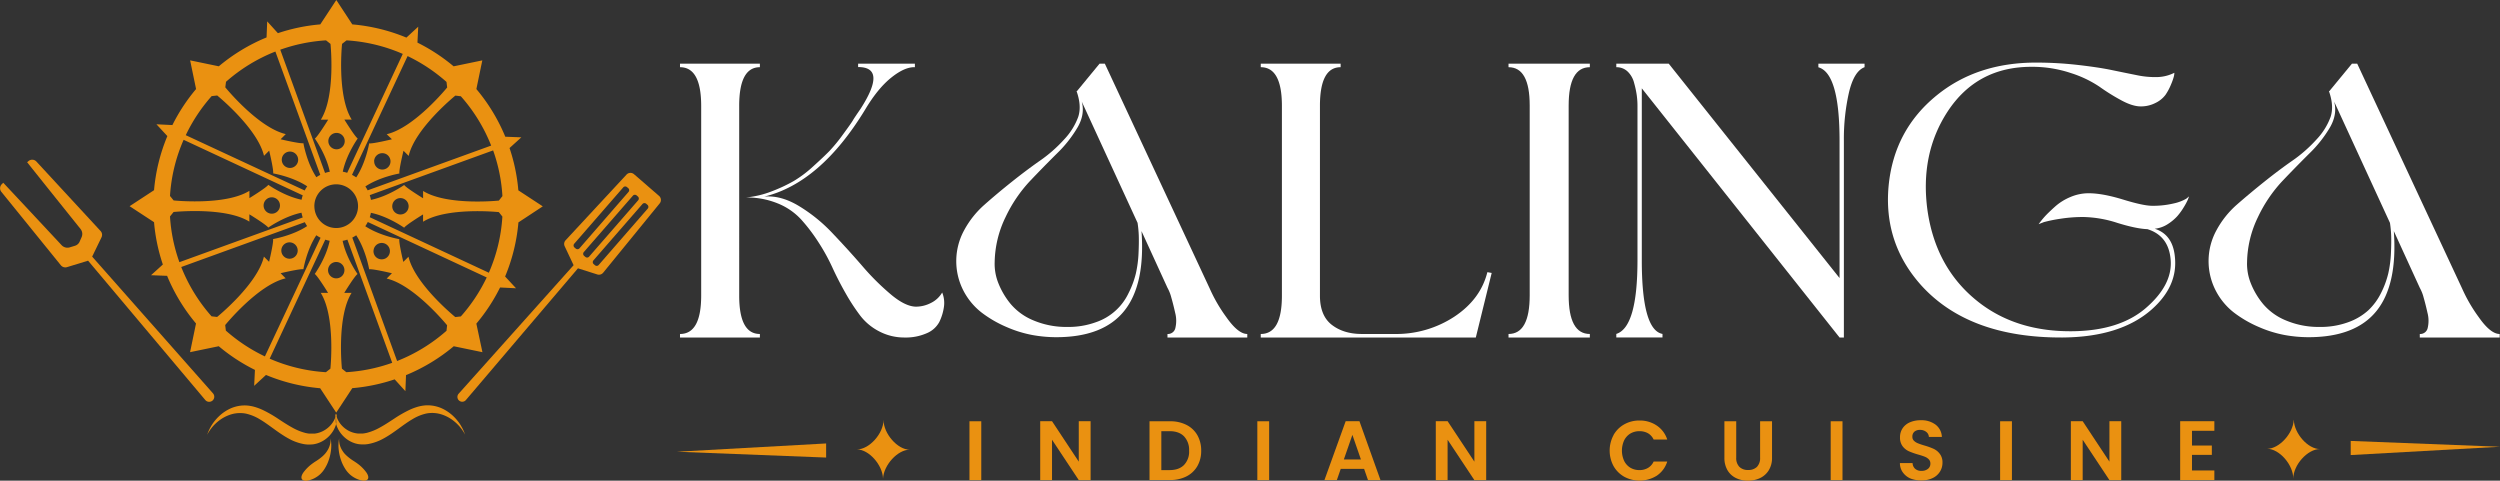 <svg xmlns="http://www.w3.org/2000/svg" viewBox="0 0 1220.58 234.68"><rect x="0" y="0" width="1220.58" height="234.68" fill="#333333" stroke="none"/><defs><style>.cls-1{fill:none;}.cls-2{fill:#ea9111;}.cls-3{fill:#fff;}</style></defs><g id="Layer_2" data-name="Layer 2"><g id="Layer_1-2" data-name="Layer 1"><path class="cls-1" d="M315.5,99.48a1.3,1.3,0,0,0-1.83.13l-23.94,27.52a1.3,1.3,0,0,0,.13,1.83l.62.53a1.29,1.29,0,0,0,1.83-.13l23.94-27.51a1.31,1.31,0,0,0-.13-1.84Z"/><path class="cls-1" d="M306.74,91.88l-.62-.53a1.3,1.3,0,0,0-1.83.13L280.35,119a1.3,1.3,0,0,0,.13,1.83l.62.53a1.29,1.29,0,0,0,1.83-.13l23.93-27.52A1.29,1.29,0,0,0,306.74,91.88Z"/><path class="cls-1" d="M311.43,96l-.62-.53a1.29,1.29,0,0,0-1.83.12L285,123.06a1.31,1.31,0,0,0,.13,1.84l.62.53a1.3,1.3,0,0,0,1.83-.13l23.94-27.52A1.3,1.3,0,0,0,311.43,96Z"/><path class="cls-2" d="M321.78,95.65l-12.24-10.6a2.64,2.64,0,0,0-3.66.2l-29.74,32.06a2.63,2.63,0,0,0-.45,2.91l4.36,9.26v0l-56.14,62.76a2.35,2.35,0,1,0,3.55,3.08L282.18,131l9.46,3a2.64,2.64,0,0,0,2.84-.85L322.09,99.3A2.63,2.63,0,0,0,321.78,95.65ZM281.1,121.36l-.62-.53a1.3,1.3,0,0,1-.13-1.83l23.94-27.52a1.3,1.3,0,0,1,1.83-.13l.62.53a1.29,1.29,0,0,1,.12,1.83l-23.93,27.52A1.29,1.29,0,0,1,281.1,121.36Zm4.69,4.07-.62-.53a1.31,1.31,0,0,1-.13-1.84L309,95.54a1.29,1.29,0,0,1,1.83-.12l.62.53a1.3,1.3,0,0,1,.13,1.83L287.62,125.3A1.3,1.3,0,0,1,285.79,125.43Zm30.46-23.58-23.94,27.51a1.29,1.29,0,0,1-1.83.13l-.62-.53a1.3,1.3,0,0,1-.13-1.83l23.94-27.52a1.3,1.3,0,0,1,1.83-.13l.62.53A1.31,1.31,0,0,1,316.25,101.85Z"/><path class="cls-2" d="M103.76,195.57a2.48,2.48,0,0,0,.23-3.52L45,125.29l4.56-9.42a2.76,2.76,0,0,0-.46-3.09L17.77,78.87a2.78,2.78,0,0,0-3.86-.22l-.66.56c6.49,8.17,21.33,26.67,26.09,32.61a3.87,3.87,0,0,1,.49,4l-1,2.26A3.6,3.6,0,0,1,36.57,120l-2.49.76a3.88,3.88,0,0,1-4-1.06c-5.21-5.58-21.37-22.9-28.5-30.49L1,89.81a2.78,2.78,0,0,0-.34,3.85l29.06,35.86a2.79,2.79,0,0,0,3,.9L43,127.27h0l57.2,68A2.5,2.5,0,0,0,103.76,195.57Z"/><path class="cls-2" d="M175.19,226.83a31.51,31.51,0,0,0-2.63-1.83,24,24,0,0,1-3-2.24A14,14,0,0,1,168,221.2a13,13,0,0,1-1.31-2,9.83,9.83,0,0,1-.9-2.44,9.09,9.09,0,0,1-.19-2.83,18.67,18.67,0,0,0-.24,5.65,24.45,24.45,0,0,0,.44,2.63,23,23,0,0,0,.7,2.44,19.31,19.31,0,0,0,2,4.18,12.6,12.6,0,0,0,2.55,3,12.83,12.83,0,0,0,5.31,2.7c1.54.33,2.73.13,3.22-.62s.18-1.91-.66-3.18A19.63,19.63,0,0,0,175.19,226.83Z"/><path class="cls-2" d="M164.4,203.64c0,.09.07.18.11.27v-.1c0-.33,0-.61,0-.85a5.66,5.66,0,0,0-.07-.59c-.06-.31-.09-.45-.09-.45l-.12.43c0,.09-.06.21-.09.32s0,.14.06.23S164.3,203.36,164.4,203.64Z"/><path class="cls-2" d="M163.67,203.91a12.09,12.09,0,0,1-2.61,4.06,12.82,12.82,0,0,1-2.89,2.23,12.16,12.16,0,0,1-4.09,1.44c-.19,0-.38.06-.58.07l-.3,0h-.9l-.64,0h-.33l-.34,0-.67-.09-.7-.13-.35-.07-.35-.09a26.45,26.45,0,0,1-6.19-2.56c-1.12-.61-2.24-1.29-3.38-2s-2.3-1.48-3.49-2.26a60.68,60.68,0,0,0-7.49-4.31,27.83,27.83,0,0,0-4-1.52,19,19,0,0,0-4.12-.72,17.09,17.09,0,0,0-7.65,1.44,20.38,20.38,0,0,0-5.71,3.86,22.54,22.54,0,0,0-3.55,4.34c-.22.34-.4.68-.58,1-.08.16-.17.31-.25.46a4.51,4.51,0,0,0-.22.44c-.14.28-.26.55-.38.79s-.11.24-.16.35-.09.22-.13.32l-.49,1.27.66-1.14c.06-.09.11-.19.17-.29l.21-.3.48-.69a4.44,4.44,0,0,1,.27-.38l.31-.38c.21-.27.42-.55.67-.84a20.94,20.94,0,0,1,3.84-3.43,18.61,18.61,0,0,1,5.54-2.59,15.25,15.25,0,0,1,6.64-.28,22.42,22.42,0,0,1,6.88,2.78c2.28,1.33,4.52,3,6.82,4.65,1.14.83,2.31,1.67,3.51,2.47s2.4,1.56,3.65,2.24a24.29,24.29,0,0,0,7.39,2.74l.45.08a3.11,3.11,0,0,0,.44.06l.89.09c.29,0,.58,0,.87,0h.43l.42,0,.83-.05c.29,0,.57-.06.84-.11l.41-.08.4-.09c.27-.06.52-.14.77-.21a13.8,13.8,0,0,0,5-2.85,14.31,14.31,0,0,0,3-3.71,13.38,13.38,0,0,0,1.21-2.94c-.05-.19-.11-.38-.15-.55A11.16,11.16,0,0,1,163.67,203.91Z"/><path class="cls-2" d="M164,202.9c0-.09,0-.15.07-.23a2.85,2.85,0,0,1-.1-.32c-.07-.29-.11-.43-.11-.43a4.4,4.4,0,0,0-.09.45,5.31,5.31,0,0,0-.08.59c0,.24,0,.52-.05.85,0,0,0,.07,0,.1l.1-.27C163.87,203.36,164,203.11,164,202.9Z"/><path class="cls-2" d="M226.47,210.57c-.06-.11-.11-.23-.17-.35l-.37-.79c-.08-.14-.14-.3-.22-.44l-.26-.46c-.18-.31-.36-.65-.57-1a22.54,22.54,0,0,0-3.55-4.34,20.52,20.52,0,0,0-5.71-3.86A17.11,17.11,0,0,0,208,197.9a19.24,19.24,0,0,0-4.13.72,27.28,27.28,0,0,0-4,1.52,60,60,0,0,0-7.49,4.31c-1.2.78-2.35,1.54-3.49,2.26s-2.27,1.39-3.38,2a26.63,26.63,0,0,1-6.19,2.56l-.36.09-.35.07-.69.13-.68.09-.33,0h-.33l-.65,0H175l-.3,0c-.19,0-.39-.05-.58-.07A12,12,0,0,1,170,210.2a12.89,12.89,0,0,1-2.9-2.23,12,12,0,0,1-2.6-4.06,11.26,11.26,0,0,1-.28,2.47c0,.17-.09.36-.14.55a12.84,12.84,0,0,0,1.2,2.94,14.37,14.37,0,0,0,3,3.71,13.76,13.76,0,0,0,5,2.85c.25.07.51.15.77.21l.4.09.41.08c.27.05.56.07.84.11l.83.05.43,0h.43l.87,0,.88-.09.45-.06.45-.08a24.24,24.24,0,0,0,7.38-2.74c1.25-.68,2.47-1.44,3.66-2.24s2.36-1.64,3.5-2.47c2.3-1.67,4.55-3.32,6.83-4.65a22.37,22.37,0,0,1,6.87-2.78,15.25,15.25,0,0,1,6.64.28,18.38,18.38,0,0,1,5.54,2.59,21.36,21.36,0,0,1,3.85,3.43c.24.29.46.57.67.84l.31.38c.1.12.18.26.27.38s.32.48.47.69l.21.3.17.29.67,1.14-.49-1.27C226.56,210.79,226.52,210.68,226.47,210.57Z"/><path class="cls-2" d="M164.51,203.91c0-.09-.08-.18-.11-.27-.1-.28-.19-.53-.25-.74s0-.15-.06-.23c0,.08,0,.14-.07.23s-.15.46-.25.74l-.1.27a11.16,11.16,0,0,0,.27,2.47c0,.17.1.36.15.55,0-.19.1-.38.14-.55A11.26,11.26,0,0,0,164.51,203.91Z"/><path class="cls-2" d="M161.17,216.79a10.7,10.7,0,0,1-.9,2.44,13,13,0,0,1-1.31,2,14,14,0,0,1-1.51,1.56,24,24,0,0,1-3,2.24,29.93,29.93,0,0,0-2.63,1.83,19.63,19.63,0,0,0-3.75,3.9c-.85,1.27-1.16,2.44-.66,3.18s1.67,1,3.21.62a12.8,12.8,0,0,0,5.32-2.7,12.6,12.6,0,0,0,2.55-3,19.31,19.31,0,0,0,2-4.18,23,23,0,0,0,.7-2.44,24.45,24.45,0,0,0,.44-2.63,18.67,18.67,0,0,0-.24-5.65A9.09,9.09,0,0,1,161.17,216.79Z"/><path class="cls-2" d="M79.51,129.14l-5.77,5.23,7.85.3.3.74A88.73,88.73,0,0,0,95.7,157.94l-2.9,14,14-2.9a88.59,88.59,0,0,0,17.67,11.56l-.38,7.78,5.77-5.32a88.69,88.69,0,0,0,26.46,6.49l7.83,11.91L172,189.51a87.85,87.85,0,0,0,20.69-4.3l5.23,5.77.31-7.84.74-.3a88.89,88.89,0,0,0,22.57-13.79l14,2.9L232.57,158a88.47,88.47,0,0,0,11.58-17.64l7.79.38L246.61,135a88.08,88.08,0,0,0,6.5-26.42L265,100.75l-11.93-7.82a87.42,87.42,0,0,0-4.3-20.65l5.77-5.23-7.85-.3-.3-.74a88.56,88.56,0,0,0-13.81-22.53l2.9-14-14,2.9a89.08,89.08,0,0,0-17.67-11.57l.38-7.77-5.77,5.32A88.69,88.69,0,0,0,172,11.91L164.2,0l-7.83,11.91a88.34,88.34,0,0,0-20.69,4.29l-5.23-5.76-.31,7.84-.74.3a88.89,88.89,0,0,0-22.57,13.79l-14-2.9,2.9,14A88.47,88.47,0,0,0,84.17,61.06l-7.79-.38,5.33,5.76a88.08,88.08,0,0,0-6.5,26.42l-11.93,7.81,11.93,7.81A87.5,87.5,0,0,0,79.51,129.14ZM106,154.75l-2.71-.31a81.65,81.65,0,0,1-14.8-24.08l60.33-21.88a18.1,18.1,0,0,0,1.13,1.91c-7.18,4.74-16.63,6.32-16.63,6.32.33,1.66-1.94,11.1-1.94,11.1l-2.53-2.52C125.71,138.79,106,154.75,106,154.75Zm39.33-32a4,4,0,1,1-3.47-4.4A4,4,0,0,1,145.32,122.78Zm-16,51.26a81.68,81.68,0,0,1-19.06-12.6l-.32-2.71s16-19.69,29.52-22.81L137,133.39s9.46-2.26,11.12-1.93c0,0,1.58-9.43,6.32-16.6a17.84,17.84,0,0,0,2.07,1.22Zm24.14-73.33a10.67,10.67,0,1,1,10.67,10.65A10.66,10.66,0,0,1,153.49,100.71ZM161.31,180l-2.19,1.72a80.79,80.79,0,0,1-27.46-6.61L158.81,117a17.4,17.4,0,0,0,2.15.56c-1.72,8.42-7.29,16.2-7.29,16.2,1.42.94,6.5,9.22,6.5,9.22h-3.58C163.94,154.78,161.31,180,161.31,180Zm-.22-45.53a4,4,0,1,1,5.58.56A4,4,0,0,1,161.09,134.46Zm8,47.25L166.94,180s-2.64-25.21,4.71-37h-3.58s5.09-8.28,6.5-9.22c0,0-5.55-7.78-7.29-16.19a18.08,18.08,0,0,0,2.33-.6l21.88,60.14A80.89,80.89,0,0,1,169.13,181.71ZM218,161.49a81.64,81.64,0,0,1-24.12,14.77L172,116a16,16,0,0,0,1.91-1.13c4.74,7.17,6.33,16.61,6.33,16.61,1.66-.33,11.12,1.93,11.12,1.93L188.78,136c13.52,3.12,29.51,22.81,29.51,22.81Zm-35.62-39.15A4,4,0,1,1,186,126.6,3.95,3.95,0,0,1,182.36,122.34ZM225,154.49l-2.71.31s-19.72-16-22.85-29.46l-2.53,2.53s-2.27-9.45-1.94-11.11c0,0-9.44-1.58-16.63-6.31a17,17,0,0,0,1.23-2.06l58.06,27.07A81.31,81.31,0,0,1,225,154.49Zm13.68-21.33-58.15-27.11a17.4,17.4,0,0,0,.56-2.15c8.43,1.72,16.23,7.28,16.23,7.28.94-1.41,9.23-6.49,9.23-6.49v3.57c11.78-7.33,37-4.7,37-4.7l1.73,2.18A80.64,80.64,0,0,1,238.67,133.16ZM192.82,97.75a4,4,0,1,1-.33,5.59A4,4,0,0,1,192.82,97.75Zm52.48-2-1.73,2.18s-25.25,2.64-37-4.7V96.8s-8.29-5.07-9.23-6.49c0,0-7.79,5.55-16.22,7.28a17.94,17.94,0,0,0-.6-2.32l60.24-21.84A80.54,80.54,0,0,1,245.3,95.75Zm-23-49.08L225,47a81.24,81.24,0,0,1,14.8,24.08L179.51,92.93a19,19,0,0,0-1.13-1.9c7.18-4.74,16.63-6.32,16.63-6.32C194.68,83.05,197,73.6,197,73.6l2.53,2.53C202.61,62.63,222.33,46.67,222.33,46.67Zm-39.64,32a4,4,0,1,1,3.81,4.11A4,4,0,0,1,182.69,78.71ZM199,27.38A81.68,81.68,0,0,1,218,40l.32,2.71s-16,19.69-29.52,22.81L191.36,68S181.9,70.29,180.24,70c0,0-1.59,9.43-6.32,16.6a18.58,18.58,0,0,0-2.06-1.22Zm-32-5.95,2.19-1.72a80.79,80.79,0,0,1,27.46,6.61L169.51,84.37a19.34,19.34,0,0,0-2.15-.55c1.72-8.42,7.29-16.2,7.29-16.2-1.42-.94-6.51-9.22-6.51-9.22h3.59C164.38,46.64,167,21.43,167,21.43Zm.17,44.67a4,4,0,1,1-5.61-.11A4,4,0,0,1,167.18,66.1Zm-8-46.4,2.19,1.73s2.64,25.21-4.71,37h3.58s-5.09,8.28-6.5,9.22c0,0,5.56,7.78,7.29,16.19a16.59,16.59,0,0,0-2.33.6L136.83,24.27A81.26,81.26,0,0,1,159.19,19.7ZM110.34,39.93a81.72,81.72,0,0,1,24.11-14.77l21.92,60.23a16,16,0,0,0-1.91,1.13c-4.74-7.17-6.33-16.61-6.33-16.61C146.47,70.24,137,68,137,68l2.53-2.53C126,62.33,110,42.64,110,42.64ZM145.57,78a4,4,0,1,1-4-4A4,4,0,0,1,145.57,78ZM103.33,46.93l2.71-.31s19.72,16,22.85,29.46l2.53-2.53s2.27,9.45,1.94,11.11c0,0,9.44,1.58,16.63,6.31A15.78,15.78,0,0,0,148.76,93L90.7,66A81.31,81.31,0,0,1,103.33,46.93ZM89.65,68.26,147.8,95.37a17.4,17.4,0,0,0-.56,2.15C138.81,95.79,131,90.24,131,90.24c-.94,1.41-9.23,6.49-9.23,6.49V93.16c-11.78,7.33-37,4.7-37,4.7L83,95.68A80.41,80.41,0,0,1,89.65,68.26Zm45.49,35.24a4,4,0,1,1,.77-5.55A4,4,0,0,1,135.14,103.5Zm-50.39,0s25.25-2.63,37,4.71v-3.58s8.29,5.08,9.23,6.49c0,0,7.79-5.54,16.22-7.27a17.94,17.94,0,0,0,.6,2.32L87.59,128A80.54,80.54,0,0,1,83,105.67Z"/><path class="cls-3" d="M360.9,144.34q0,18.72,10.1,18.72v1.72H332v-1.72q10.33,0,10.34-18.72V51.71q0-18.9-10.34-18.9V31.09h39v1.72q-10.11,0-10.1,18.9ZM460,142.81a13.45,13.45,0,0,1,.82,7.26,24.6,24.6,0,0,1-2.23,7.16,12.27,12.27,0,0,1-6.11,5.45,25.26,25.26,0,0,1-10.81,2.1,26.35,26.35,0,0,1-12.44-3,27.44,27.44,0,0,1-9.28-7.74,96.78,96.78,0,0,1-7.17-11q-3.53-6.21-6.46-12.6A96.25,96.25,0,0,0,399.42,118,84.47,84.47,0,0,0,391,107a31.5,31.5,0,0,0-11.39-7.73,39.9,39.9,0,0,0-15.38-2.86,46.65,46.65,0,0,0,12.56-3,75.65,75.65,0,0,0,10.69-5,57.48,57.48,0,0,0,9.63-7.26q5.18-4.68,7.87-7.45a80.33,80.33,0,0,0,6.7-8.21c2.66-3.63,4.23-5.85,4.7-6.68s1.72-2.71,3.75-5.64q13.16-20.43-1.17-20.43V31.09h27.72v1.72q-4.93-.2-11.51,5.06T422.44,53.43Q400.6,89.34,373.11,96q8-.76,16.8,4.49a77.76,77.76,0,0,1,16.44,13.27q7.63,8,14.68,16.14a120.58,120.58,0,0,0,14.1,14q7,5.82,12.21,5.82a16,16,0,0,0,7.17-1.81A12.83,12.83,0,0,0,460,142.81Z"/><path class="cls-3" d="M590.64,140.9a75.33,75.33,0,0,0,8.1,13.95q5.76,8.21,10.22,8.21v1.72H570v-1.72a3.7,3.7,0,0,0,3.88-3.06,15.14,15.14,0,0,0-.12-7.25c-.63-2.8-1.25-5.29-1.88-7.45a20,20,0,0,0-1.88-4.78l-12.68-27.69q1.88,26.16-8.46,39t-33.35,12.8a66.13,66.13,0,0,1-11.4-1.05,57.8,57.8,0,0,1-12.68-3.92,56.55,56.55,0,0,1-12.1-7,32.36,32.36,0,0,1-8.93-10.7,31.46,31.46,0,0,1,.36-29.6,45,45,0,0,1,10-12.51Q486.8,94.5,494,88.76t13.74-10.31a68.17,68.17,0,0,0,11.75-10.31,31.9,31.9,0,0,0,6.93-11.08q1.75-5.34-.82-12.6h.23l11-13.37h2.59ZM521.1,159.62A39.19,39.19,0,0,0,535,157.33,27.34,27.34,0,0,0,551.05,143a43.73,43.73,0,0,0,3.53-9.55,55.47,55.47,0,0,0,1.29-9.84c.16-3.5.19-6.33.12-8.5a55.6,55.6,0,0,0-.59-6.3L528.15,49.61q1.65,6.12-2,12.51a60.15,60.15,0,0,1-10.1,12.8q-6.46,6.4-13.27,13.56a68.63,68.63,0,0,0-11.86,17.57,52,52,0,0,0-5.29,21.87,25.38,25.38,0,0,0,1.76,10.22,37.76,37.76,0,0,0,6,10.21,28.88,28.88,0,0,0,11.28,8.12A41,41,0,0,0,521.1,159.62Z"/><path class="cls-3" d="M726.18,132.88l2.11.38-7.75,31.52h-105v-1.72q10.34,0,10.33-18.72V51.71q0-18.9-10.33-18.9V31.09h39v1.72q-10.11,0-10.1,18.9v92.63q0,9.75,5.76,14.23t14.68,4.49h16a51.67,51.67,0,0,0,29.25-8.5Q722.89,146.07,726.18,132.88Z"/><path class="cls-3" d="M776.21,31.09v1.72q-10.34,0-10.34,18.71v92.63q0,18.91,10.34,18.91v1.72h-39.7v-1.72q10.34,0,10.34-18.91V51.52q0-18.71-10.34-18.71V31.09Z"/><path class="cls-3" d="M887.79,31.09h22.55v1.72q-5.16,1.9-7.63,12.41a102.6,102.6,0,0,0-2.47,23.49v96.07h-2.11L801.58,43.12v84q0,34,10.1,35.91v1.72H789.13v-1.72q10.33-3.26,10.34-35.91V51.71a38,38,0,0,0-.36-5.25,46.16,46.16,0,0,0-1.29-6,11.58,11.58,0,0,0-3.17-5.54,7.75,7.75,0,0,0-5.52-2.1V31.09h25.61l83.39,104.66v-67q0-33-10.34-35.9Z"/><path class="cls-3" d="M1052,111.68q8.92,2.86,9.87,13.95,1.41,14.13-11.28,25.4-15.27,13.56-43.69,13.75-45.58.18-68.83-25.4-18.55-20.62-16-48.51,2.58-27.32,23.49-44.31,19.73-16.05,48.62-16a178.91,178.91,0,0,1,20.32,1.15q10,1.14,16.45,2.48t12.21,2.49a43.49,43.49,0,0,0,10.22.95,19.72,19.72,0,0,0,8.22-2.1,9.93,9.93,0,0,1-.23,1.72,28.11,28.11,0,0,1-1.41,4,27,27,0,0,1-2.7,5.06,13.24,13.24,0,0,1-4.82,3.92,15.54,15.54,0,0,1-7.28,1.72q-4,0-9.52-3a97.88,97.88,0,0,1-10.57-6.59,54.56,54.56,0,0,0-14-6.69,59.37,59.37,0,0,0-19.27-3.05q-26.54,0-40.87,21.77-13.62,20.82-9.87,48.32,4.23,29.42,26.31,45.83,18.09,13.38,44.17,13.18,23.25-.18,36.17-11.36t12.1-23.21q-.83-12-11.39-15.27-5.42-.19-14.68-3.06a57,57,0,0,0-16.57-2.87,72,72,0,0,0-11.27.86,69.64,69.64,0,0,0-8,1.63l-2.58,1a47.71,47.71,0,0,1,3-3.72c1.1-1.21,2.74-2.8,4.94-4.78a26.62,26.62,0,0,1,7.63-4.77,22.68,22.68,0,0,1,8.81-1.82q6.81,0,16.79,3.06t14.22,3.06a43.09,43.09,0,0,0,10.57-1.15,21,21,0,0,0,6.1-2.29l1.41-1.15c-.15.38-.35.89-.58,1.53a29.16,29.16,0,0,1-1.88,3.53,31,31,0,0,1-3.29,4.59,22.86,22.86,0,0,1-4.7,3.91A14.43,14.43,0,0,1,1052,111.68Z"/><path class="cls-3" d="M1202.1,140.9a75.33,75.33,0,0,0,8.1,13.95q5.76,8.21,10.22,8.21v1.72h-39v-1.72a3.7,3.7,0,0,0,3.88-3.06,15.14,15.14,0,0,0-.12-7.25c-.63-2.8-1.25-5.29-1.88-7.45a20,20,0,0,0-1.88-4.78l-12.68-27.69q1.88,26.16-8.46,39t-33.35,12.8a66.13,66.13,0,0,1-11.4-1.05,57.8,57.8,0,0,1-12.68-3.92,56.55,56.55,0,0,1-12.1-7,32.21,32.21,0,0,1-8.92-10.7,31.42,31.42,0,0,1,.35-29.6,45,45,0,0,1,10-12.51q6.1-5.34,13.27-11.08t13.74-10.31a68.17,68.17,0,0,0,11.75-10.31,31.9,31.9,0,0,0,6.93-11.08q1.76-5.34-.82-12.6h.23l11-13.37h2.59Zm-69.53,18.72a39.17,39.17,0,0,0,13.85-2.29,29.23,29.23,0,0,0,9.87-5.83,29.72,29.72,0,0,0,6.23-8.49,44.19,44.19,0,0,0,3.52-9.55,55.47,55.47,0,0,0,1.29-9.84q.24-5.25.12-8.5a55.6,55.6,0,0,0-.59-6.3l-27.25-59.21q1.65,6.12-2,12.51a60.15,60.15,0,0,1-10.1,12.8q-6.46,6.4-13.27,13.56a68.63,68.63,0,0,0-11.86,17.57,52,52,0,0,0-5.29,21.87,25.38,25.38,0,0,0,1.76,10.22,37.55,37.55,0,0,0,6,10.21,28.77,28.77,0,0,0,11.27,8.12A41,41,0,0,0,1132.57,159.62Z"/><path class="cls-2" d="M479.09,205.68V234.4h-5.77V205.68Z"/><path class="cls-2" d="M532.47,234.4h-5.78l-13.06-19.71V234.4h-5.77V205.64h5.77l13.06,19.75V205.64h5.78Z"/><path class="cls-2" d="M579.27,207.45a12.67,12.67,0,0,1,5.31,5,15,15,0,0,1,1.88,7.59,14.76,14.76,0,0,1-1.88,7.55,12.76,12.76,0,0,1-5.31,5,17.25,17.25,0,0,1-8,1.77H561.23V205.68h10.06A17.25,17.25,0,0,1,579.27,207.45ZM578.09,227a9.37,9.37,0,0,0,2.47-6.95,9.62,9.62,0,0,0-2.47-7c-1.65-1.69-4-2.53-7-2.53H567v19h4.08C574.11,229.5,576.44,228.68,578.09,227Z"/><path class="cls-2" d="M619.64,205.68V234.4h-5.77V205.68Z"/><path class="cls-2" d="M666,228.92H654.59l-1.9,5.48h-6.06L657,205.64h6.72L674,234.4h-6.1Zm-1.56-4.6-4.16-12-4.17,12Z"/><path class="cls-2" d="M725.6,234.4h-5.77l-13.07-19.71V234.4H701V205.64h5.77l13.07,19.75V205.64h5.77Z"/><path class="cls-2" d="M787.77,212.4a13.75,13.75,0,0,1,5.24-5.22,14.84,14.84,0,0,1,7.44-1.87,14.64,14.64,0,0,1,8.45,2.47A13,13,0,0,1,814,214.6h-6.64a6.91,6.91,0,0,0-2.78-3.08,8.26,8.26,0,0,0-4.14-1,8.58,8.58,0,0,0-4.48,1.17,8.1,8.1,0,0,0-3,3.32,12.06,12.06,0,0,0,0,10,8.07,8.07,0,0,0,3,3.33,8.58,8.58,0,0,0,4.48,1.17,8.06,8.06,0,0,0,4.14-1.05,7,7,0,0,0,2.78-3.11H814a12.94,12.94,0,0,1-5.05,6.86,15.83,15.83,0,0,1-15.91.57,13.77,13.77,0,0,1-5.24-5.2,16,16,0,0,1,0-15.17Z"/><path class="cls-2" d="M847.68,205.68v17.77a6.09,6.09,0,0,0,1.53,4.47,5.76,5.76,0,0,0,4.28,1.54,5.86,5.86,0,0,0,4.33-1.54,6.13,6.13,0,0,0,1.52-4.47V205.68h5.82v17.73a11.39,11.39,0,0,1-1.59,6.19,10.08,10.08,0,0,1-4.25,3.81,13.47,13.47,0,0,1-5.91,1.27,13.12,13.12,0,0,1-5.83-1.27,9.72,9.72,0,0,1-4.15-3.81,11.83,11.83,0,0,1-1.52-6.19V205.68Z"/><path class="cls-2" d="M899.57,205.68V234.4H893.8V205.68Z"/><path class="cls-2" d="M932.85,233.66a8.89,8.89,0,0,1-3.81-3,7.69,7.69,0,0,1-1.44-4.56h6.18a3.93,3.93,0,0,0,1.26,2.79,4.42,4.42,0,0,0,3.11,1,4.82,4.82,0,0,0,3.17-1,3.16,3.16,0,0,0,1.16-2.53,2.88,2.88,0,0,0-.79-2.1,5.47,5.47,0,0,0-2-1.3c-.78-.31-1.86-.66-3.23-1.05a35.11,35.11,0,0,1-4.55-1.62,8,8,0,0,1-3-2.43,6.91,6.91,0,0,1-1.26-4.34,7.73,7.73,0,0,1,1.28-4.45,8.15,8.15,0,0,1,3.58-2.9,13.12,13.12,0,0,1,5.28-1,11.44,11.44,0,0,1,7.23,2.16,7.94,7.94,0,0,1,3.07,6h-6.35a3.26,3.26,0,0,0-1.25-2.44,4.72,4.72,0,0,0-3.11-1,4,4,0,0,0-2.7.86,3.12,3.12,0,0,0-1,2.51,2.6,2.6,0,0,0,.76,1.92,5.83,5.83,0,0,0,1.9,1.23c.75.31,1.82.68,3.19,1.09a33.29,33.29,0,0,1,4.57,1.65,8,8,0,0,1,3,2.47,6.76,6.76,0,0,1,1.28,4.31,8.15,8.15,0,0,1-1.19,4.28,8.43,8.43,0,0,1-3.51,3.15,11.94,11.94,0,0,1-5.48,1.17A13.78,13.78,0,0,1,932.85,233.66Z"/><path class="cls-2" d="M982.29,205.68V234.4h-5.77V205.68Z"/><path class="cls-2" d="M1035.66,234.4h-5.77l-13.06-19.71V234.4h-5.77V205.64h5.77l13.06,19.75V205.64h5.77Z"/><path class="cls-2" d="M1070.2,210.33v7.2h9.69v4.56h-9.69v7.62h10.92v4.69h-16.69V205.64h16.69v4.69Z"/><polygon class="cls-2" points="403.34 223.39 330.45 220.55 330.45 220.55 403.34 216.51 403.34 223.39"/><path class="cls-2" d="M444.13,219.56c-5.93,0-12.8-7.88-12.75-14.57-.05,6.69-7,14.47-13,14.43,5.83,0,12.54,7.6,12.74,14.21l0,.05C431.43,227.06,438.28,219.53,444.13,219.56Z"/><polygon class="cls-2" points="1147.69 215.28 1220.59 218.12 1220.59 218.12 1147.69 222.17 1147.69 215.28"/><path class="cls-2" d="M1106.9,219.11c5.94,0,12.8,7.88,12.75,14.57,0-6.69,7-14.46,13-14.43-5.83,0-12.54-7.59-12.73-14.21l-.05,0C1119.61,211.61,1112.75,219.14,1106.9,219.11Z"/></g></g></svg>